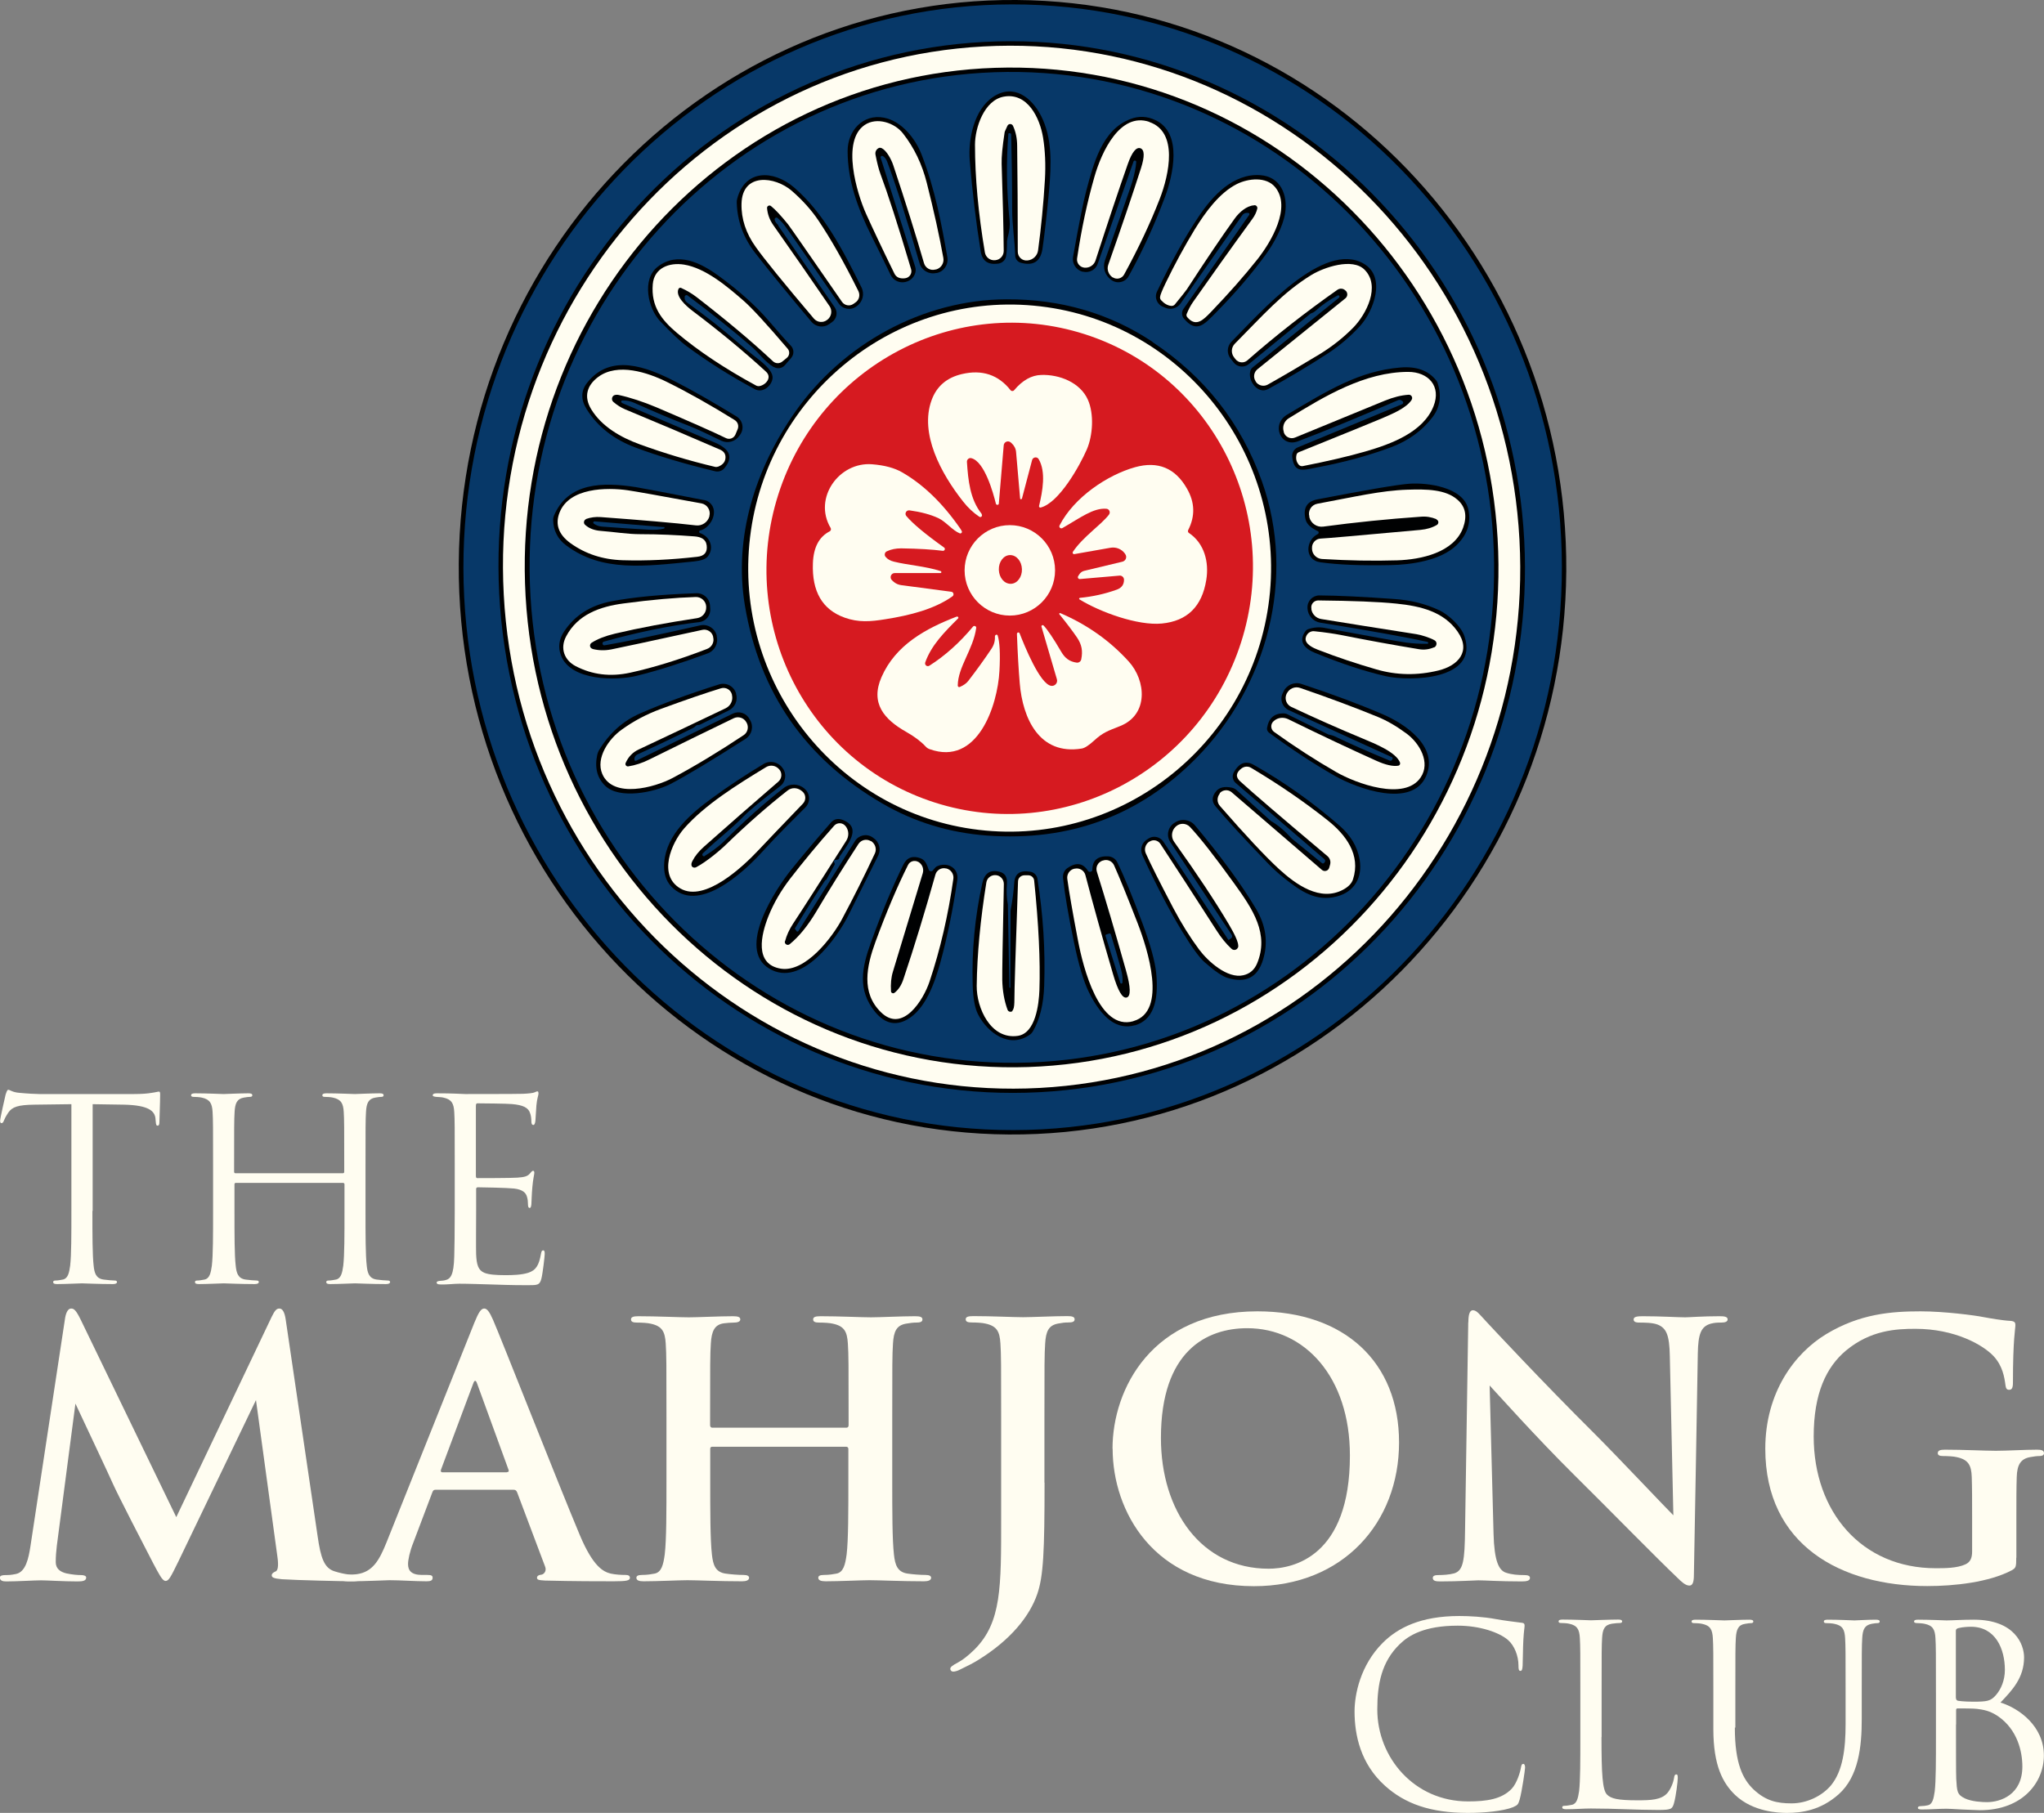 <?xml version="1.0" encoding="UTF-8"?>
<svg id="Layer_1" data-name="Layer 1" xmlns="http://www.w3.org/2000/svg" viewBox="0 0 167.21 148.34">
  <rect x="0" y="0" width="167.21" height="148.34" fill="#808080" stroke="none"/>
  <defs>
    <style>
      .cls-1 {
        fill: #000102;
      }

      .cls-2 {
        fill: #073868;
      }

      .cls-3 {
        fill: #d61a20;
      }

      .cls-4 {
        fill: #fffdf1;
      }
    </style>
  </defs>
  <g>
    <path class="cls-1" d="M83.15,0c25.02.17,45.15,21.1,44.98,46.73-.18,25.63-20.6,46.27-45.62,46.1-25.02-.17-45.15-21.1-44.98-46.73C37.71,20.47,58.13-.17,83.15,0h0Z"/>
    <path class="cls-2" d="M82.76.36c24.81-.04,44.96,20.54,45.01,45.98.04,25.44-20.03,46.09-44.85,46.13-24.81.04-44.96-20.54-45.01-45.98C37.87,21.06,57.95.4,82.76.36h0Z"/>
    <path class="cls-1" d="M80.51,3.43c23.16-1.21,42.93,17.04,44.18,40.77,1.24,23.73-16.52,43.95-39.67,45.17-23.16,1.21-42.93-17.04-44.18-40.77-1.24-23.73,16.52-43.95,39.67-45.17h0Z"/>
    <path class="cls-4" d="M80.45,3.8c22.94-1.24,42.58,16.83,43.85,40.36,1.27,23.53-16.29,43.62-39.24,44.86-22.94,1.24-42.58-16.83-43.85-40.36-1.27-23.53,16.29-43.62,39.24-44.86h0Z"/>
    <path class="cls-1" d="M81.4,5.55c21.98-.73,40.41,16.98,41.16,39.56.75,22.57-16.46,41.47-38.45,42.2-21.98.73-40.41-16.98-41.16-39.56-.75-22.57,16.46-41.47,38.45-42.2h0Z"/>
    <path class="cls-2" d="M81.36,5.91c21.77-.76,40.05,16.76,40.84,39.14.78,22.38-16.23,41.13-38.01,41.89-21.77.76-40.05-16.76-40.84-39.14-.78-22.38,16.23-41.13,38.01-41.89h0Z"/>
    <path class="cls-1" d="M82.38,19.67c0,.63-.03,1.08-.09,1.35-.07.3-.34.53-.69.56-.79.09-1.25-.24-1.37-.99-.39-2.42-.69-4.91-.9-7.47-.14-1.75.36-4.18,1.94-5.21,1.65-1.08,3.11.05,3.89,1.56.92,1.8.86,3.93.65,6.22-.18,1.94-.36,3.49-.53,4.67-.16,1.04-.75,1.42-1.77,1.14-.26-.07-.45-.3-.46-.58-.04-1.26-.25-2.5-.25-3.79,0-2.15-.03-4.19-.08-6.12,0-.06-.05-.11-.11-.11h-.08s-.04.02-.04.04c-.18,2.3-.15,4.67.1,7.12.04.39-.01.85-.16,1.38-.02.07-.03.15-.03.23h0Z"/>
    <path class="cls-4" d="M82.41,10.3l-.2.44s-.03.07-.03.11c-.17,1.13-.26,1.99-.24,2.56.09,2.67.15,5.04.17,7.12,0,.4-.3.73-.69.76h-.03c-.4.04-.75-.24-.82-.63-.54-3.2-.81-6.14-.81-8.82,0-1.38.75-3.64,2.35-3.93,1.95-.36,2.96,1.74,3.22,3.36.17,1.06.22,2.21.15,3.43-.12,2-.31,3.93-.56,5.79-.06.44-.42.78-.86.82h-.03c-.41.04-.76-.28-.77-.7,0-3.35-.02-6.23-.05-8.65,0-.63-.12-1.19-.34-1.66-.09-.2-.37-.2-.46,0h0Z"/>
    <path class="cls-1" d="M72.21,12.77c-.09-.05-.2.03-.17.13l2.83,8.94c.05.15.05.31.01.47-.25.93-1.59,1.11-2.04.15-.3-.64-.81-1.68-1.54-3.14-1.18-2.36-1.96-4.59-1.96-6.97,0-1.63,1.24-3.06,2.98-2.72,1.43.28,2.55,1.69,3.06,2.99,1.12,2.87,1.64,5.71,2.12,8.43.1.6-.28,1.17-.87,1.29h-.05c-.6.13-1.19-.22-1.36-.81-1.02-3.55-1.9-6.31-2.64-8.29-.08-.22-.2-.38-.36-.47h0Z"/>
    <path class="cls-1" d="M92.95,13.26c0-.06-.03-.11-.09-.12-.06-.01-.11.02-.13.07l-2.93,8.37c-.17.5-.7.78-1.21.65h-.05c-.52-.15-.85-.67-.76-1.21.49-2.75.85-4.55,1.08-5.4.59-2.21,1.29-5.02,3.64-5.89.67-.25,1.34-.22,2,.09,2.28,1.05,1.45,4.56.8,6.3-.83,2.23-1.82,4.39-2.97,6.48-.28.5-.93.65-1.4.32l-.04-.03c-.5-.36-.7-1-.5-1.58,1.4-3.99,2.15-6.13,2.23-6.42.19-.63.3-1.18.33-1.63h0Z"/>
    <path class="cls-4" d="M72.15,12.13c-.09-.04-.17-.05-.23-.03-.22.08-.35.32-.3.56.13.68.27,1.21.41,1.59.58,1.55,1.42,4.13,2.5,7.77.11.35-.13.71-.5.75-.43.05-.72-.08-.87-.4-1.02-2.08-1.78-3.7-2.3-4.85-.78-1.73-2.04-5.99-.13-7.29,1-.68,2.47-.18,3.14.69.91,1.16,1.56,2.51,1.95,4.06.58,2.29,1.03,4.34,1.35,6.12.08.42-.18.84-.6.95h-.04c-.4.12-.82-.11-.94-.51-.66-2.28-1.49-4.94-2.51-8-.17-.52-.56-1.22-.94-1.41h0Z"/>
    <path class="cls-4" d="M94.01,9.98c2.39.81,1.64,4.29.86,6.3-.76,1.96-1.73,4.02-2.91,6.18-.18.33-.6.44-.92.24h-.02c-.34-.23-.49-.65-.36-1.03,1.09-3.1,1.98-5.73,2.68-7.91.31-.97.29-1.51-.05-1.63-.34-.11-.68.31-1.02,1.26-.76,2.16-1.64,4.8-2.65,7.92-.12.38-.5.63-.89.59h-.03c-.37-.04-.64-.38-.59-.75.36-2.43.84-4.66,1.42-6.68.59-2.07,2.1-5.3,4.49-4.5h0Z"/>
    <path class="cls-1" d="M102.19,17.57c.05-.06,0-.15-.08-.15h-.11c-.15,0-.3.07-.38.2l-5.04,7.21c-.28.4-.81.55-1.26.35l-.13-.06c-.52-.17-.78-.76-.54-1.26,1.16-2.44,2.3-4.49,3.4-6.13,1.13-1.69,2.81-3.54,5.02-3.4,1.68.11,2.29,1.61,2.06,3.11-.17,1.09-.9,2.44-1.57,3.37-1.16,1.59-2.53,3.19-4.11,4.79-.92.93-1.56,1.7-2.6.47-.19-.23-.2-.55-.04-.79l5.39-7.71h0Z"/>
    <path class="cls-1" d="M63.65,18.4l.03.08s0,.03.02.04l4.58,6.62c.28.4.17.95-.22,1.22l-.24.17c-.45.31-1.07.23-1.43-.19-1.82-2.16-3.35-4.02-4.58-5.6-.98-1.25-1.5-2.64-1.54-4.16,0-.1,0-.2.03-.29.62-2.45,2.98-2.39,4.65-.96,2.44,2.1,4,5.12,5.52,8.18.27.54.11,1.19-.38,1.54l-.04.03c-.46.34-1.12.22-1.44-.25-2.28-3.32-3.74-5.44-4.4-6.35-.13-.19-.33-.4-.6-.64-.1-.09-.26,0-.24.13.03.15.12.29.28.43t0,0h0Z"/>
    <path class="cls-4" d="M63.07,16.86c-.13-.11-.34,0-.32.17.04.5.21.96.51,1.39,1.51,2.15,3.05,4.36,4.6,6.63.24.35.17.83-.16,1.1l-.03.02c-.33.27-.81.22-1.09-.1-2.49-2.94-4.07-4.89-4.75-5.85-.81-1.13-1.2-2.32-1.17-3.55.06-2.57,2.75-2.24,4.12-1.05.88.77,1.6,1.57,2.17,2.42,1.01,1.5,2.1,3.42,3.27,5.78.16.33.06.73-.24.93l-.17.12c-.3.21-.72.13-.93-.17-2.79-4.03-4.26-6.15-4.41-6.34-.59-.73-1.06-1.23-1.4-1.5h0Z"/>
    <path class="cls-4" d="M102.6,16.8c-.61.03-1.22.56-1.6,1.09-1.06,1.47-2.36,3.4-3.9,5.77-.11.16-.44.58-.99,1.25-.07.09-.19.13-.3.12-.3-.03-.57-.19-.82-.46-.07-.07-.1-.17-.09-.27.01-.16.17-.54.46-1.15.75-1.55,1.54-3,2.37-4.37.87-1.41,2.01-2.99,3.45-3.72.94-.47,2.41-.62,3.13.25,1.36,1.64-.32,4.48-1.44,5.9-1.08,1.36-2.34,2.79-3.79,4.3-.61.63-1.23,1.31-1.96.44-.06-.07-.08-.18-.04-.27.15-.36.32-.69.51-.96,1.43-2.04,3.05-4.32,4.87-6.82.19-.26.32-.53.39-.82.04-.15-.08-.3-.24-.29h0Z"/>
    <path class="cls-1" d="M63.28,30.03c-.72-.44-1.15-1.1-1.77-1.64-1.45-1.26-3.2-2.67-5.26-4.21-.1-.08-.25,0-.24.13v.13c.02.12.09.24.19.31,1.56,1.12,2.95,2.22,4.18,3.29.39.34.79.67,1.19.99.59.47,1.68,1.22,1.63,1.9-.05.62-.79,1.28-1.46.91-2.05-1.1-3.9-2.28-5.56-3.51-.54-.4-1.27-1.09-2.18-2.05-.98-1.04-1.53-3.42-.19-4.46,1.63-1.26,3.5-.32,4.95.73,1.7,1.24,3.07,2.47,4.11,3.68.91,1.06,1.52,1.75,1.82,2.05.27.28.29.71.03,1.01l-.51.59c-.23.27-.62.33-.92.14h0Z"/>
    <path class="cls-1" d="M109.54,24.37s.06-.11.03-.15c-.03-.05-.1-.07-.15-.04-.68.36-1.29.78-1.82,1.27-.08.07-.18.13-.29.17-.02,0-.05.02-.08.03,0,0-.01,0-.02.01l-5.06,4.14c-.37.3-.92.25-1.22-.13l-.26-.33c-.33-.41-.3-1,.07-1.38,2.33-2.35,7.53-8.32,10.83-6.38,1.85,1.09.79,3.87-.29,5.07-.79.87-1.68,1.63-2.67,2.28-1.65,1.07-3.28,2.04-4.88,2.91-.84.45-1.66-.69-1.45-1.47.03-.13.11-.24.21-.32l7.05-5.69h0Z"/>
    <path class="cls-4" d="M55.5,23.65c-.26.6.62,1.38,1.13,1.77,2.16,1.63,4.18,3.29,6.03,4.99.52.47,0,1.08-.52,1.18-.1.02-.21,0-.3-.05-2.55-1.38-4.7-2.82-6.45-4.29-1.28-1.08-2.14-2.18-1.99-3.99.11-1.34,1.35-1.8,2.55-1.61,1.76.28,3.55,1.8,4.87,2.95.69.6,1.89,1.91,3.62,3.94.19.22.15.56-.07.74l-.38.31c-.23.18-.55.17-.76-.03-1.75-1.64-3.83-3.38-6.22-5.23-.4-.31-.83-.56-1.29-.77-.08-.04-.18,0-.22.09h0Z"/>
    <path class="cls-4" d="M110.09,23.79h-.01c-.18-.2-.46-.22-.67-.08-2.6,1.83-5.06,3.75-7.36,5.77-.29.26-.74.22-.98-.09l-.11-.14c-.27-.34-.25-.82.06-1.13,2.3-2.32,3.89-4.16,6.24-5.61,1.02-.63,3.39-1.45,4.38-.43,1.31,1.34.14,3.62-.94,4.73-.81.82-1.73,1.55-2.76,2.18-1.54.93-2.95,1.76-4.23,2.48-.34.19-.78.08-.99-.25v-.02c-.22-.32-.15-.75.15-.99l7.19-5.8c.19-.15.21-.44.03-.62h0Z"/>
    <path class="cls-1" d="M94.27,27.98c4.28,2.84,7.26,6.64,8.96,11.4,2.82,7.92.43,16.76-5.36,22.64-4.65,4.72-10.35,6.84-17.12,6.35-3.09-.23-5.95-1.1-8.58-2.63-6.29-3.66-10.03-9.05-11.23-16.17-.95-5.65.87-11.23,4.09-15.84,3.89-5.57,10.45-9.21,17.29-9.24,4.45-.02,8.44,1.14,11.96,3.48h0Z"/>
    <path class="cls-4" d="M84.57,25.01c11.76,1.08,20.4,11.65,19.32,23.44-1.09,11.79-11.52,20.6-23.28,19.51-11.75-1.08-20.4-11.65-19.31-23.44,1.09-11.79,11.52-20.6,23.27-19.51h0Z"/>
    <path class="cls-3" d="M88.72,27.34c10.45,3.34,16.19,14.62,12.81,25.21-3.38,10.58-14.59,16.46-25.05,13.12-10.45-3.34-16.19-14.62-12.81-25.21,3.38-10.58,14.59-16.46,25.05-13.12h0Z"/>
    <path class="cls-1" d="M50.87,32.97l7.67,3.27c.24.1.46.23.66.38.6.46.62,1.02.06,1.69-.18.22-.48.32-.76.25-2.47-.59-4.64-1.24-6.49-1.93-1.77-.66-3.11-1.7-4-3.12-.51-.8-.5-1.53.03-2.2,1.92-2.43,4.86-1.29,7.18-.1,1.37.7,3.04,1.65,5.02,2.86.51.31.66.98.32,1.48l-.07.1c-.33.49-.96.66-1.49.41-1.03-.49-1.78-.88-2.78-1.27-1.3-.5-2.75-1.12-4.34-1.83-.32-.14-.65-.21-.97-.19-.1,0-.13.15-.03.19h0Z"/>
    <path class="cls-1" d="M114.75,32.84l-.1-.07c-.08-.05-.18-.07-.27-.03-3.05,1.32-5.78,2.45-8.2,3.37-1.43.54-2.21-1.39-.89-2.18,3.32-1.98,5.9-3.58,9.28-3.86,1.3-.11,2.28.25,2.92,1.06.06.07.11.16.13.26.32,1.03.17,1.94-.42,2.73-.85,1.12-1.98,1.94-3.39,2.47-1.84.69-3.87,1.24-6.08,1.66-1.14.22-1.86.5-2.02-.86-.04-.34.15-.66.47-.79l8.53-3.53c.09-.04.11-.17.03-.23h0Z"/>
    <path class="cls-4" d="M50.27,32.33c-.23.09-.28.4-.09.56.3.26.62.46.95.6,2.51,1.04,5.1,2.14,7.77,3.3.3.13.45.34.45.62,0,.36-.2.61-.59.77-.09.03-.18.04-.27.02-2.11-.5-4.17-1.12-6.15-1.84-1.57-.57-3.13-1.47-3.98-2.88-.61-1.01-.36-1.94.58-2.64,1.59-1.17,4.03-.38,5.67.44,1.68.83,3.51,1.86,5.49,3.09.26.16.36.48.24.76l-.18.43c-.13.3-.48.43-.77.29-1.09-.53-2.99-1.37-5.71-2.53-1.05-.44-2.07-.78-3.06-1-.13-.03-.25-.02-.34.01h0Z"/>
    <path class="cls-4" d="M115.48,32.71c.12-.19-.03-.43-.25-.41-.6.04-1.24.2-1.93.48-2.47,1.01-4.92,2.02-7.35,3.02-.38.16-.81-.04-.93-.43v-.04c-.14-.42.03-.87.4-1.1,2.95-1.82,6.23-3.79,9.77-3.8,1.66,0,2.73,1.17,2.08,2.81-.85,2.14-3.49,3.1-5.6,3.71-1.36.39-3.06.79-5.1,1.19-.12.02-.24-.02-.32-.11-.2-.23-.26-.5-.19-.81.02-.1.09-.18.19-.22,3.9-1.57,6.16-2.5,6.78-2.76.85-.37,2-.83,2.45-1.52h0Z"/>
    <path class="cls-4" d="M80.3,42.07c.05.05.04.13,0,.19s-.13.06-.19.02c-.49-.33-.93-.74-1.32-1.24-1.82-2.3-3.58-5.57-2.58-8.3.41-1.13,1.24-1.84,2.47-2.13,1.66-.39,2.99.05,3.99,1.32.07.09.22.09.29,0,.68-.81,1.42-1.23,2.22-1.25,1.48-.05,3.19.61,3.82,2.04.51,1.16.4,2.91-.09,4.05-.59,1.36-2.28,4.38-3.78,4.76-.08.02-.15-.05-.13-.13.29-1.2.58-2.79-.03-3.83-.13-.23-.48-.17-.54.08l-.83,3.15s-.04.06-.08.05c-.04,0-.07-.03-.07-.07l-.33-3.79c-.02-.28-.16-.54-.37-.73l-.07-.06c-.21-.18-.54-.05-.57.23l-.4,4.77c0,.06-.05.11-.11.11-.06,0-.11-.03-.13-.09-.22-.9-.93-3.46-2.01-3.73-.19-.05-.37.11-.36.3.1,1.51.25,3.06,1.2,4.25h0Z"/>
    <path class="cls-4" d="M78.68,43.46c.05.11-.06.22-.17.18-.58-.23-1.14-.96-1.74-1.24-.64-.3-1.43-.51-2.37-.64-.26-.03-.42.26-.26.46.52.62,1.55,1.48,3.09,2.58.13.09.05.29-.11.27-.85-.11-1.99-.18-3.4-.2-.42,0-.81.07-1.17.24-.18.08-.23.31-.1.46.16.19.39.32.69.39,1.12.28,2.58.37,3.81.77.04.01.06.05.06.09,0,.04-.04.07-.09.07h-3.72c-.32,0-.46.39-.22.6l.12.11c.17.15.39.25.63.28l4.09.54c.19.02.25.27.09.38-1.49,1.05-3.46,1.55-5.49,1.87-1.23.2-2.2.27-3.32-.13-1.82-.65-2.69-2.13-2.6-4.46.05-1.3.51-2.16,1.37-2.6.1-.05.14-.18.08-.28-1.45-2.44.69-5.43,3.4-5.21,1.01.08,1.83.3,2.45.66,1.74,1,3.33,2.54,4.76,4.61.05.07.08.13.11.19h0Z"/>
    <path class="cls-4" d="M88.31,49.05c-.06-.03-.03-.12.03-.13,1.04-.1,2.04-.32,3.01-.67.4-.14.6-.41.6-.81,0-.2-.17-.36-.37-.34l-3.24.28c-.13.01-.21-.13-.14-.24l.09-.14c.09-.15.24-.25.4-.29l3.13-.75c.28-.07.4-.39.23-.62l-.03-.05c-.27-.37-.73-.55-1.18-.47l-2.95.52c-.11.02-.18-.1-.12-.19.83-1.24,2.28-2.17,2.95-3.04.14-.19.03-.46-.21-.48-1.07-.09-2.15.75-3.6,1.58-.14.08-.31-.07-.23-.22,1.18-2.3,3.92-4.13,6.17-4.76,1.87-.52,3.29.06,4.25,1.75.65,1.13.68,2.26.1,3.39-.04.09-.02.19.06.24,1.26.84,1.66,2.38,1.42,3.84-.35,2.18-1.56,3.37-3.64,3.57-1.97.19-5.06-.94-6.74-1.98h0Z"/>
    <path class="cls-1" d="M107.79,43.46c-.46-.23-.88-.51-.99-.96-.22-.93.1-1.47.97-1.64,4.05-.78,6.56-1.21,7.54-1.28,1.45-.1,4.35.27,4.79,2.04.27,1.1-.04,2.1-.94,2.98-1.28,1.26-3.69,1.61-5.43,1.64-2.36.05-4.27-.03-5.71-.23-1.34-.18-1.22-1.82-.22-2.31.1-.05.1-.19,0-.25h0Z"/>
    <path class="cls-1" d="M57.28,43.4c-.11.03-.12.19-.01.22.89.32,1.16,1.29.61,1.94-.17.19-.53.32-1.1.38-4.05.4-7.52.89-10.46-1.31-.7-.52-1.06-1.23-1.07-2.1,0-.11.02-.22.06-.32,1.15-2.75,4-2.77,6.71-2.35.49.08,2.38.44,5.67,1.08.07.01.13.04.19.07,1.05.6.36,2.15-.6,2.4h0Z"/>
    <path class="cls-4" d="M47.96,42.47c-.2.07-.26.34-.09.48.32.29.75.45,1.27.49,1.17.09,2.18.27,3.25.27,1.52,0,3,.07,4.42.18.5.04.93.2,1,.74.07.55-.18.87-.78.93-2.1.24-4.14.34-6.1.28-1.63-.05-3.05-.52-4.27-1.4-.96-.7-1.26-1.53-.89-2.49.79-2.05,3.86-2.08,5.6-1.83.63.09,2.63.45,6.01,1.07.48.09.78.57.65,1.04v.03c-.14.48-.61.79-1.1.73-1.8-.21-4.39-.43-7.79-.68-.42-.03-.81.02-1.18.15h0Z"/>
    <path class="cls-4" d="M117.51,42.48c-.42-.17-.84-.24-1.28-.2-2.72.19-5.38.46-7.98.81-.52.07-1.01-.26-1.14-.77v-.06c-.13-.47.17-.95.65-1.04,3.07-.57,5.2-1.08,7.36-1.15,1.57-.05,3.14-.04,4.12.83.65.57.79,1.33.45,2.28-.75,2.04-3.45,2.61-5.4,2.67-1.93.06-3.98.02-6.15-.11-.44-.03-.79-.38-.81-.81v-.07c-.03-.41.29-.77.7-.79.37-.01,3.09-.25,8.16-.71.54-.05.99-.19,1.36-.41.17-.11.15-.37-.04-.44h0Z"/>
    <path class="cls-2" d="M54.3,43.12c.08,0,.09.11.01.13-.32.09-.74.12-1.28.09-1.26-.07-2.52-.16-3.77-.25-.28-.02-.51-.11-.69-.25-.08-.06-.03-.19.07-.18l5.64.47h0Z"/>
    <path class="cls-4" d="M86.31,46.67c0,2.04-1.66,3.7-3.7,3.7s-3.7-1.66-3.7-3.7,1.66-3.7,3.7-3.7,3.7,1.66,3.7,3.7h0Z"/>
    <path class="cls-3" d="M82.62,45.42c.53-.01.96.5.98,1.15.02.65-.39,1.19-.91,1.2-.53.01-.96-.5-.98-1.15-.02-.65.39-1.19.91-1.2h0Z"/>
    <path class="cls-1" d="M49.4,52.81s.08-.01.24-.04c1.33-.22,3.88-.75,7.65-1.6.6-.13,1.19.24,1.34.83v.06c.15.59-.17,1.19-.73,1.4-2.14.79-4.08,1.41-5.83,1.84-1.64.41-5.38.43-6.18-1.67-.25-.66-.17-1.31.25-1.95.87-1.32,2.16-2.15,3.88-2.48,1.77-.34,4.09-.56,6.95-.66.57-.02,1.06.41,1.11.99l.02.27c.05.55-.35,1.04-.89,1.1-2.48.3-5.08.84-7.81,1.6-.15.04-.15.26,0,.3h0Z"/>
    <path class="cls-1" d="M116.79,52.68s.07-.05.05-.09c-.02-.04-.05-.06-.07-.07-1.63-.36-4.55-.89-8.76-1.57-.58-.09-1.02-.58-1.05-1.17v-.04c-.03-.56.42-1.02.97-1.02,1.53.01,3.56.11,6.1.29,1.36.09,2.6.4,3.72.93.74.35,1.78,1.3,2.05,2.12,1.21,3.61-4.49,3.71-6.43,3.27-1.7-.39-3.63-1.02-5.8-1.91-.83-.34-1.4-.92-.78-1.77.06-.08.14-.14.23-.17.44-.15.89-.19,1.35-.1,3.87.72,6.09,1.12,6.67,1.2.54.07,1.12.11,1.73.1h0Z"/>
    <path class="cls-4" d="M48.47,53.1c.5.13,1.01.14,1.53.04.66-.13,3.14-.66,7.45-1.6.4-.09.8.16.89.56v.04c.11.4-.11.81-.5.96-2.31.89-4.4,1.53-6.27,1.94-1.64.36-3.13.17-4.49-.54-.91-.48-1.29-1.45-.76-2.44.94-1.77,2.73-2.42,4.67-2.68,2.32-.31,4.3-.48,5.93-.53.45-.01.83.34.85.78v.05c.02.44-.3.83-.73.9-2.46.37-4.71.79-6.74,1.27-.79.19-1.43.44-1.91.75-.19.13-.15.43.08.49h0Z"/>
    <path class="cls-4" d="M117.31,52.98c.25-.11.28-.46.04-.59-.35-.2-1.08-.44-1.49-.5-3.34-.52-5.94-.94-7.79-1.24-.4-.07-.72-.38-.79-.78v-.07c-.07-.35.2-.67.56-.67,2.81.03,4.94.11,6.39.26,1.97.2,3.87.65,5.01,2.29,1.13,1.62.03,2.79-1.56,3.18-1.72.42-3.42.4-5.1-.09-1.59-.46-3.19-.99-4.78-1.61-.34-.13-1.07-.45-.99-.95.06-.35.37-.6.71-.56.88.09,1.61.2,2.19.31,2.11.42,4.24.81,6.37,1.16.42.07.82.02,1.22-.15h0Z"/>
    <path class="cls-4" d="M86.72,50.16c2.2.94,4.07,2.26,5.62,3.97,1.42,1.57,1.63,4.35-.71,5.28-1,.4-1.39.51-2.14,1.2-.42.38-.75.6-1,.64-3.46.56-4.83-2.45-5.07-5.35-.09-1.06-.17-2.41-.23-4.03,0-.05.04-.11.09-.12.05-.01.11.02.13.07.39,1.01,1.67,4.18,2.59,4.3.3.04.55-.25.46-.54l-1.26-4.3c-.03-.1.09-.17.17-.1.32.34.81,1.06,1.45,2.16.3.51.67.8,1.26.88.17.02.33-.09.37-.26.14-.7.05-1.2-.34-1.79-.39-.57-.87-1.2-1.44-1.9-.05-.05.01-.13.08-.11h0Z"/>
    <path class="cls-4" d="M78.29,50.46c.08-.03.15.07.09.14-1.12,1.12-2.19,2.19-2.69,3.6-.07.21.15.39.34.27,1.29-.82,2.48-1.89,3.57-3.2.09-.11.28-.03.26.11-.25,1.78-1.5,3.19-1.51,4.72,0,.09.09.15.17.11.3-.13.53-.29.68-.48.7-.91,1.33-1.78,1.89-2.62.22-.32.32-.66.3-1.03,0-.08.06-.15.14-.15h0s.07.02.08.05c.17.52.23,1.5.15,2.92-.15,2.84-1.79,7.81-5.71,6.4-.12-.04-.23-.11-.32-.21-.39-.42-.92-.82-1.59-1.2-1.81-1.02-2.96-2.35-2.03-4.48,1.15-2.64,3.62-3.98,6.16-4.96h0Z"/>
    <path class="cls-1" d="M57.16,59.32c-.12,0-.22.03-.29.12-.04.05-.11.1-.24.16-1.55.77-3.05,1.48-4.5,2.14-.12.06-.21.17-.23.31v.09c-.02.08.06.14.14.11l7.91-3.86c.5-.24,1.1-.05,1.36.44l.05.09c.31.52.15,1.2-.36,1.53-2.77,1.77-4.82,3.01-6.15,3.7-1.34.69-4.18,1.27-5.34.15-.66-.64-.88-1.49-.65-2.55.03-.13.08-.25.14-.36.85-1.4,1.97-2.41,3.38-3.02,1.8-.79,3.94-1.58,6.45-2.37.58-.18,1.21.15,1.38.73v.03c.17.54-.08,1.12-.59,1.37l-2.39,1.18s-.05.01-.07.01h0Z"/>
    <path class="cls-1" d="M108.73,60.11c.17.03.36.09.54.18,1.07.52,2.54,1.17,4.42,1.95.07.03.16,0,.2-.08l.03-.07c.02-.05,0-.11-.05-.13l-8.44-3.85c-.52-.24-.75-.85-.51-1.36l.07-.15c.25-.55.88-.83,1.46-.64,2.46.81,4.67,1.63,6.63,2.47,1.82.77,4.64,2.64,3.58,5.08-1.15,2.65-5.62,1.02-7.46-.02-1.7-.97-3.5-2.15-5.39-3.54-.12-.09-.18-.24-.16-.38.13-.79.57-1.19,1.32-1.2.11,0,.23.02.33.07l3.37,1.66s.03.01.05.02h0Z"/>
    <path class="cls-4" d="M114.54,62.42c-.32-.88-2.07-1.57-3.04-1.98-2-.83-3.96-1.7-5.87-2.6-.4-.19-.57-.67-.38-1.07l.02-.03c.2-.4.66-.6,1.09-.45,2.33.8,4.45,1.59,6.35,2.37.76.31,1.55.77,2.36,1.37,1.09.81,1.96,2.38,1.15,3.58-1.32,1.97-5.32.48-6.9-.43-1.69-.97-3.39-2.07-5.09-3.29-.3-.21-.31-.65-.04-.88l.02-.02c.32-.28.77-.33,1.16-.15,2.69,1.32,5.09,2.45,7.2,3.4.79.36,1.41.49,1.83.41.1-.02.16-.13.13-.23h0Z"/>
    <path class="cls-4" d="M51.18,62.44c-.06.14.06.29.21.27.58-.09,1.16-.28,1.74-.57,2.38-1.18,4.68-2.3,6.89-3.37.38-.18.83-.04,1.03.32l.03.05c.19.35.09.79-.24,1.01-2.06,1.37-4,2.54-5.82,3.51-1.47.78-4.87,1.71-5.75-.33-.56-1.31.54-2.88,1.58-3.62.98-.71,2.04-1.27,3.18-1.69,2.12-.78,3.77-1.34,4.95-1.7.4-.12.81.12.9.53v.03c.1.43-.11.87-.51,1.07-2.53,1.21-4.91,2.34-7.13,3.38-.49.23-.84.6-1.07,1.12h0Z"/>
    <path class="cls-1" d="M57.67,70.02c.43-.25,1.15-.77,1.56-1.18,1.59-1.61,3.22-3.06,4.88-4.36.5-.39,1.21-.37,1.69.04l.03.03c.45.39.48,1.08.06,1.51-1.02,1.03-2.22,2.19-3.59,3.7-1.45,1.59-5.23,5.12-7.42,2.74-.43-.47-.61-1.13-.54-1.96.19-2.27,2.17-3.97,3.93-5.25,1.38-1.01,2.78-1.93,4.2-2.78.51-.31,1.18-.17,1.53.31l.03.04c.34.46.25,1.11-.2,1.46-1.53,1.17-2.52,1.99-2.97,2.45-1.18,1.2-2,1.75-3.36,3.05-.05.05-.06.13-.02.19.04.06.12.07.18.04h0Z"/>
    <path class="cls-1" d="M108.31,70.62l.05-.06c.07-.08.06-.19-.02-.26l-7.25-6.23c-.26-.22-.32-.59-.15-.89.33-.58.72-.84,1.18-.76.14.02.28.07.4.14,2.5,1.41,4.84,3.07,7.04,4.98.93.81,1.49,1.74,1.67,2.82.24,1.45-.44,2.61-1.86,2.99-1.71.46-2.96-.43-4.27-1.46-.5-.39-.95-.81-1.37-1.24-2.02-2.09-3.44-3.65-4.29-4.67-.33-.39-.31-.81.05-1.24.26-.32.69-.41,1.28-.29.14.03.28.1.38.19l2.82,2.54s.02.01.03.02c.53.3,1.08.76,1.65,1.39,0,0,.02.02.03.03l2.47,2.01c.05.04.13.03.18-.02h0Z"/>
    <path class="cls-4" d="M56.57,70.83c.05.15.24.21.4.12.79-.42,1.87-1.3,2.47-1.89,1.63-1.58,3.29-3.04,4.98-4.37.32-.26.78-.26,1.11-.01l.08.06c.32.24.36.71.08,1.01-1.7,1.77-2.92,3.04-3.64,3.81-1.22,1.3-4.38,4.31-6.39,3.14-1.86-1.08-.74-3.72.31-4.92,1.71-1.94,4.31-3.56,6.7-5.01.35-.21.79-.14,1.06.17l.02.02c.25.29.22.73-.07.99-2.1,1.81-4.13,3.59-6.08,5.32-.44.39-.76.79-.96,1.19-.08.15-.1.28-.06.39h0Z"/>
    <path class="cls-4" d="M99.78,64.92v-.02c.26-.29.69-.32.98-.07l7.38,6.35c.21.18.53.08.6-.19l.07-.25c.07-.26-.02-.52-.22-.69-3.76-3.16-6.13-5.2-7.13-6.11-.4-.36-.36-.72.11-1.07.23-.17.54-.19.78-.04,2.27,1.35,4.34,2.77,6.23,4.27,1.52,1.2,2.76,2.85,2.1,4.86-.11.33-.38.61-.81.84-1.87,1-3.85-.42-5.23-1.68-1.12-1.03-2.74-2.76-4.84-5.17-.26-.29-.26-.72-.01-1.02h0Z"/>
    <path class="cls-1" d="M67.63,71.96c-.08.04-.13.07-.14.09-.68,1.03-1.5,2.33-2.47,3.93h0s.14.21.14.21c.04.05.12.05.15,0l4.64-7.38c.3-.48.95-.62,1.42-.3l.07.05c.49.32.66.95.39,1.47-.09.19-.9,1.8-2.41,4.83-.95,1.91-3.86,5.99-6.5,4.39-2.67-1.62.49-6.46,1.84-8.13.97-1.2,2.04-2.47,3.21-3.81.27-.31.62-.38,1.05-.19,1.5.66.31,1.98-.35,2.99,0,.15-.07.23-.21.24-.16.01-.24.04-.24.09.01.11.04.18.06.22.01.02.02.05,0,.08l-.66,1.2s0,.01-.01.02h0Z"/>
    <path class="cls-1" d="M100.48,76.9s.03.02.05,0l.18-.12c.09-.06.11-.18.06-.27l-5.04-7.62c-.33-.5-.2-1.18.3-1.53l.08-.05c.52-.36,1.23-.26,1.64.22,2.15,2.57,3.81,4.84,4.99,6.82.82,1.37,1.02,2.77.58,4.19-.44,1.44-1.4,1.93-2.89,1.48-.43-.13-1.06-.56-1.89-1.29-.43-.38-1.05-1.23-1.84-2.53-1.03-1.69-2.12-3.77-3.25-6.23-.22-.48-.04-1.05.43-1.31l.11-.07c.4-.24.92-.11,1.18.28l5.32,8.04h0Z"/>
    <path class="cls-4" d="M64.21,77.01c-.06.23.21.4.39.25.75-.61,1.47-1.49,2.16-2.64,1.03-1.74,2.19-3.6,3.47-5.57.22-.33.65-.43,1-.23h.03c.34.22.48.65.31,1.01-.87,1.86-1.76,3.64-2.67,5.34-.81,1.53-3.01,4.42-5.03,4.09-2.19-.36-1.61-2.79-1-4.31.42-1.05,1.02-2.08,1.79-3.08,1.06-1.37,2.25-2.81,3.58-4.31.25-.28.71-.26.93.04l.02.02c.26.34.27.81.04,1.17-2.11,3.32-3.56,5.59-4.36,6.8-.3.46-.52.93-.65,1.43h0Z"/>
    <path class="cls-4" d="M101.28,77.54c.12-.41-.43-1.34-.75-1.9-1.1-1.86-2.59-4.11-4.48-6.76-.27-.38-.22-.91.12-1.23l.02-.02c.33-.31.84-.29,1.15.03.83.88,2.04,2.43,3.64,4.65,1.53,2.12,2.86,4.12,1.85,6.54-.22.51-.59.83-1.12.95-1.29.3-2.88-1.12-3.62-2.11-.74-1-1.44-2.12-2.09-3.35-1.15-2.19-1.9-3.69-2.27-4.52-.15-.34-.03-.74.28-.95h.02c.3-.21.7-.12.89.17,1.25,1.9,2.78,4.26,4.59,7.08.39.61.8,1.12,1.23,1.51.17.17.46.11.53-.11h0Z"/>
    <path class="cls-1" d="M92.84,83.89c-1.41.4-2.67-.5-3.77-2.72-.42-.85-.82-2.19-1.2-4.01-.47-2.24-.77-4.01-.91-5.32-.03-.32.1-.63.36-.81.72-.5,1.28-.42,1.69.24.03.04.07.07.13.07.03,0,.05,0,.08-.01.03,0,.05-.02.07-.03.04-.03.07-.07.07-.12,0-.78.43-1.15,1.3-1.11.32.02.6.2.74.49.58,1.18,1.26,2.85,2.06,4.99.65,1.75,1.02,3.1,1.12,4.04.25,2.47-.33,3.9-1.74,4.31h0Z"/>
    <path class="cls-1" d="M76.32,71.21l.21-.24s.07-.06.11-.08c.87-.4,1.82.13,1.67,1.13-.36,2.43-.82,4.68-1.39,6.75-.45,1.62-1.21,3.84-2.74,4.67-.95.52-1.82.3-2.6-.65-1.45-1.79-1.08-3.61-.33-5.68.89-2.48,1.78-4.6,2.65-6.36.29-.59.76-.76,1.41-.52.4.15.52.54.66.93.05.15.25.18.35.06h0Z"/>
    <path class="cls-4" d="M72.89,81.11c0,.14.17.21.28.13.32-.24.58-.63.75-1.17.89-2.65,1.75-5.48,2.6-8.5.1-.37.48-.6.86-.51h.03c.38.09.63.46.58.84-.42,2.98-1.07,5.79-1.95,8.42-.5,1.5-2.2,4.25-3.98,2.5-1.63-1.6-1.17-3.76-.44-5.76.9-2.45,1.79-4.54,2.66-6.28.15-.31.53-.42.83-.26h.01c.32.19.47.56.37.92-1.46,4.82-2.27,7.5-2.44,8.05-.15.48-.2,1.02-.16,1.62h0Z"/>
    <path class="cls-4" d="M92.71,83.56c-2.79.8-4.1-4.36-4.53-6.63-.44-2.31-.73-3.98-.87-5.02-.05-.38.2-.75.58-.83h.03c.38-.09.77.14.87.52.6,2.29,1.35,4.99,2.26,8.1.4,1.38.78,2.02,1.12,1.92.35-.1.33-.84-.06-2.22-.88-3.12-1.67-5.81-2.38-8.07-.12-.38.08-.78.46-.91h.02c.37-.14.77.03.93.39.43.96,1.07,2.53,1.92,4.72.83,2.15,2.45,7.22-.34,8.02h0Z"/>
    <path class="cls-1" d="M82.62,80.83s.01,0,.01,0c.01,0,.02-.01.02-.03l.02-6.23c0-.06,0-.12.02-.18.13-.7.23-1.42.28-2.16.05-.75.49-1.05,1.32-.9.3.05.54.29.58.59.46,2.9.65,5.81.55,8.73-.05,1.52-.36,2.78-.93,3.75-.06.1-.14.19-.23.25-1.66,1.2-3.48-.13-4.26-1.67-.25-.5-.4-1.3-.43-2.4-.08-2.8.18-5.57.79-8.32.18-.81.64-1.12,1.4-.93.46.11.66.45.61,1.01-.05.59-.02,1.16.08,1.69,0,.03,0,.05,0,.08l.12,6.68s.02.04.04.04h0Z"/>
    <path class="cls-4" d="M82.81,82.7c.11-.09.16-.32.17-.69,0-1.07.11-4.37.3-9.88,0-.29.24-.51.53-.51h.31c.25,0,.46.19.48.44.37,3.59.51,6.57.43,8.94-.04,1.15-.31,3.55-1.77,3.76-2.23.32-3.38-2.31-3.36-4.09.03-2.59.3-5.41.79-8.47.06-.36.39-.62.76-.59h.02c.37.03.65.35.65.73-.1,4.69-.14,7.31-.13,7.84.02.89.16,1.7.43,2.44.06.17.27.22.41.11h0Z"/>
    <path class="cls-2" d="M91.65,80.43l-1.21-3.84c-.02-.05.01-.11.07-.13l.25-.08s.09.01.11.06c.36,1.16.63,2.12.83,2.86.12.45.16.82.12,1.11-.01.09-.14.1-.17.01h0Z"/>
  </g>
  <g>
    <g>
      <path class="cls-4" d="M25.98,125.68c.26,1.81.54,2.64,1.41,2.9.83.26,1.41.29,1.78.29.26,0,.46.03.46.2,0,.23-.34.32-.75.32-.72,0-4.68-.09-5.82-.17-.66-.06-.83-.14-.83-.32,0-.14.11-.23.32-.32.17-.06.26-.43.14-1.23l-1.75-12.79-6.34,13.19c-.66,1.35-.8,1.61-1.06,1.61s-.54-.57-1-1.43c-.69-1.32-2.95-5.71-3.3-6.51-.26-.6-2.06-4.42-3.07-6.57l-1.52,11.62c-.06.52-.09.89-.09,1.35,0,.54.37.8.86.92.52.11.92.14,1.2.14.23,0,.43.06.43.2,0,.26-.26.32-.69.32-1.2,0-2.5-.09-3.01-.09-.54,0-1.92.09-2.84.09-.29,0-.52-.06-.52-.32,0-.14.17-.2.46-.2.23,0,.43,0,.86-.09.8-.17,1.03-1.29,1.18-2.27l2.84-18.7c.09-.49.26-.75.49-.75s.4.14.77.89l7.83,16.18,7.8-16.38c.23-.46.37-.69.63-.69s.43.29.52.89l2.61,17.72Z"/>
      <path class="cls-4" d="M35.62,121.9c-.14,0-.2.06-.26.23l-1.55,4.1c-.29.72-.43,1.41-.43,1.75,0,.52.26.89,1.15.89h.43c.34,0,.43.06.43.23,0,.23-.17.29-.49.29-.92,0-2.15-.09-3.04-.09-.32,0-1.89.09-3.38.09-.37,0-.54-.06-.54-.29,0-.17.17-.23.4-.23.26,0,.6-.03.83-.06,1.32-.17,1.86-1.15,2.44-2.58l7.2-18.01c.34-.83.54-1.15.8-1.15.23,0,.43.26.72.92.69,1.58,5.28,13.28,7.11,17.64,1.09,2.58,1.92,2.98,2.52,3.13.43.09.86.11,1.2.11.23,0,.37.06.37.23,0,.23-.26.29-1.32.29s-3.33,0-5.62-.06c-.52-.03-.66-.06-.66-.23,0-.14.12-.23.4-.26.2-.06.4-.32.26-.66l-2.29-6.08c-.06-.14-.14-.2-.29-.2h-6.4ZM41.47,120.46c.14,0,.17-.09.14-.17l-2.58-7.08c-.09-.26-.2-.34-.32,0l-2.64,7.06c-.03.11,0,.2.11.2h5.28Z"/>
      <path class="cls-4" d="M69.25,116.82c.09,0,.17-.06.17-.2v-.6c0-4.36,0-5.16-.06-6.08-.06-.98-.29-1.43-1.23-1.63-.23-.06-.72-.09-1.12-.09-.32,0-.49-.06-.49-.26s.2-.26.6-.26c1.55,0,3.36.09,4.13.09.69,0,2.5-.09,3.61-.09.4,0,.6.06.6.26s-.17.26-.52.26c-.23,0-.49.03-.83.09-.77.14-1,.63-1.06,1.63-.06.92-.06,1.72-.06,6.08v5.05c0,2.64,0,4.9.14,6.14.09.8.26,1.43,1.12,1.55.4.06,1.03.11,1.46.11.32,0,.46.09.46.23,0,.2-.23.29-.57.29-1.86,0-3.67-.09-4.47-.09-.66,0-2.47.09-3.59.09-.4,0-.6-.09-.6-.29,0-.14.11-.23.46-.23.43,0,.77-.06,1.03-.11.57-.11.72-.75.83-1.58.14-1.2.14-3.47.14-6.11v-2.52c0-.11-.09-.17-.17-.17h-10.96c-.09,0-.17.03-.17.17v2.52c0,2.64,0,4.9.14,6.14.09.8.26,1.43,1.12,1.55.4.06,1.03.11,1.46.11.32,0,.46.09.46.23,0,.2-.23.29-.57.29-1.86,0-3.67-.09-4.47-.09-.66,0-2.47.09-3.61.09-.37,0-.57-.09-.57-.29,0-.14.12-.23.46-.23.43,0,.77-.06,1.03-.11.57-.11.72-.75.83-1.58.14-1.2.14-3.47.14-6.11v-5.05c0-4.36,0-5.16-.06-6.08-.06-.98-.29-1.43-1.23-1.63-.23-.06-.72-.09-1.12-.09-.32,0-.49-.06-.49-.26s.2-.26.6-.26c1.55,0,3.36.09,4.13.09.69,0,2.5-.09,3.61-.09.4,0,.6.06.6.26s-.26.26-.52.26c-.23,0-.6.03-.83.06-.77.11-1,.66-1.06,1.66-.06.92-.06,1.72-.06,6.08v.6c0,.14.09.2.17.2h10.96Z"/>
      <path class="cls-4" d="M85.45,121.32c0,5.59-.09,7.66-.6,9.12-.6,1.75-2.12,3.73-4.88,5.42-.37.23-.83.46-1.43.75-.2.11-.43.17-.57.17-.11,0-.23-.09-.23-.23s.14-.26.63-.52c.37-.2.8-.52,1.38-1.09,2.18-2.21,2.15-5.08,2.15-10.7v-8.23c0-4.36,0-5.16-.06-6.08-.06-.98-.29-1.43-1.23-1.63-.23-.06-.72-.09-1.12-.09-.32,0-.49-.06-.49-.26s.2-.26.63-.26c1.52,0,3.33.09,4.07.09.69,0,2.5-.09,3.61-.09.4,0,.6.06.6.26s-.17.26-.52.26c-.32,0-.49.03-.83.09-.77.14-1,.63-1.06,1.63-.06.92-.06,1.72-.06,6.08v5.31Z"/>
      <path class="cls-4" d="M91.01,118.54c0-4.9,3.24-11.24,11.85-11.24,7.14,0,11.59,4.16,11.59,10.73s-4.59,11.76-11.87,11.76c-8.23,0-11.56-6.17-11.56-11.24ZM110.43,119.09c0-6.42-3.7-10.41-8.4-10.41-3.3,0-7.06,1.84-7.06,8.98,0,5.97,3.3,10.7,8.81,10.7,2.01,0,6.65-.98,6.65-9.26Z"/>
      <path class="cls-4" d="M120.12,108.19c0-.57.09-.98.37-.98.32,0,.57.37,1.06.89.34.37,4.7,5.05,8.89,9.21,1.95,1.95,5.97,6.22,6.45,6.68l-.29-13.02c-.03-1.75-.29-2.29-.98-2.58-.43-.17-1.12-.17-1.52-.17-.34,0-.46-.09-.46-.26,0-.23.32-.26.75-.26,1.49,0,2.87.09,3.47.09.32,0,1.41-.09,2.81-.09.37,0,.66.03.66.26,0,.17-.17.26-.52.26-.29,0-.52,0-.86.09-.8.23-1.03.83-1.06,2.44-.11,6.05-.2,12.05-.32,18.1,0,.63-.11.89-.37.89-.32,0-.66-.32-.97-.63-1.81-1.72-5.48-5.48-8.46-8.43-3.13-3.1-6.4-6.77-6.91-7.31l.32,12.13c.06,2.24.43,2.98,1,3.18.49.17,1.03.2,1.49.2.32,0,.49.06.49.23,0,.23-.26.29-.66.29-1.86,0-3.01-.09-3.56-.09-.26,0-1.61.09-3.1.09-.37,0-.63-.03-.63-.29,0-.17.17-.23.46-.23.37,0,.89-.03,1.29-.14.75-.23.86-1.06.89-3.56.09-6.08.2-13.16.26-16.98Z"/>
      <path class="cls-4" d="M164.94,127.46c0,.77-.03.83-.37,1.03-1.86.98-4.68,1.29-6.91,1.29-7.03,0-13.25-3.33-13.25-11.24,0-4.59,2.38-7.8,4.99-9.38,2.75-1.66,5.31-1.86,7.72-1.86,1.98,0,4.5.34,5.08.46.6.11,1.61.29,2.27.32.34.03.4.14.4.34,0,.32-.2,1.12-.2,4.7,0,.46-.09.6-.32.6-.2,0-.26-.14-.29-.37-.09-.66-.23-1.58-.97-2.38-.86-.92-3.16-2.24-6.4-2.24-1.58,0-3.67.11-5.68,1.78-1.61,1.35-2.64,3.5-2.64,7.03,0,6.17,3.93,10.78,9.98,10.78.75,0,1.75,0,2.44-.32.43-.2.54-.57.54-1.06v-2.7c0-1.43,0-2.52-.03-3.38-.03-.98-.29-1.43-1.23-1.63-.23-.06-.72-.09-1.12-.09-.26,0-.43-.06-.43-.23,0-.23.2-.29.6-.29,1.49,0,3.3.09,4.16.09s2.41-.09,3.36-.09c.37,0,.57.06.57.29,0,.17-.17.23-.37.23-.23,0-.43.03-.77.09-.77.14-1.06.63-1.09,1.63-.03.86-.03,2.01-.03,3.44v3.16Z"/>
    </g>
    <g>
      <path class="cls-4" d="M7.56,99.08c0,1.98,0,3.61.1,4.48.06.6.19,1.05.81,1.14.29.04.74.08.93.08.12,0,.17.06.17.12,0,.1-.1.17-.33.17-1.14,0-2.44-.06-2.54-.06s-1.4.06-2.02.06c-.23,0-.33-.04-.33-.17,0-.06.04-.12.17-.12.19,0,.43-.04.62-.08.41-.08.52-.54.6-1.14.1-.87.1-2.5.1-4.48v-8.73c-1.01.02-2.04.02-3.06.04-1.28.02-1.78.17-2.11.66-.23.35-.29.5-.35.64-.06.17-.12.21-.21.21-.06,0-.1-.06-.1-.19,0-.21.41-1.98.45-2.15.04-.12.12-.39.21-.39.14,0,.35.21.91.25.6.06,1.38.1,1.63.1h7.74c.66,0,1.14-.04,1.47-.1.31-.04.5-.1.58-.1.1,0,.1.12.1.25,0,.62-.06,2.04-.06,2.27,0,.19-.06.27-.14.27-.1,0-.14-.06-.16-.35,0-.08-.02-.14-.02-.23-.06-.62-.56-1.09-2.54-1.14-.87-.02-1.74-.02-2.6-.04v8.73Z"/>
      <path class="cls-4" d="M28.04,96c.06,0,.12-.02.12-.12v-.43c0-3.22,0-3.8-.04-4.46-.04-.7-.21-1.03-.89-1.18-.16-.04-.52-.06-.7-.06-.08,0-.16-.04-.16-.12,0-.12.1-.17.33-.17.93,0,2.23.06,2.33.06s1.4-.06,2.02-.06c.23,0,.33.04.33.17,0,.08-.08.12-.16.12-.14,0-.27.02-.52.06-.56.1-.72.45-.76,1.18-.04.66-.04,1.24-.04,4.46v3.63c0,1.98,0,3.61.1,4.48.06.6.19,1.05.81,1.14.29.04.74.08.93.08.12,0,.17.06.17.12,0,.1-.1.17-.33.17-1.14,0-2.44-.06-2.54-.06s-1.4.06-2.02.06c-.23,0-.33-.04-.33-.17,0-.06.04-.12.17-.12.19,0,.43-.04.62-.08.41-.08.52-.54.6-1.14.1-.87.1-2.5.1-4.48v-2.17c0-.08-.06-.12-.12-.12h-8.76c-.06,0-.12.02-.12.12v2.17c0,1.98,0,3.61.1,4.48.06.6.19,1.05.8,1.14.29.04.74.08.93.08.12,0,.16.06.16.12,0,.1-.1.17-.33.17-1.14,0-2.44-.06-2.54-.06s-1.4.06-2.02.06c-.23,0-.33-.04-.33-.17,0-.06.04-.12.16-.12.19,0,.43-.04.62-.08.41-.08.52-.54.6-1.14.1-.87.1-2.5.1-4.48v-3.63c0-3.22,0-3.8-.04-4.46-.04-.7-.21-1.03-.89-1.18-.17-.04-.52-.06-.7-.06-.08,0-.17-.04-.17-.12,0-.12.1-.17.33-.17.93,0,2.23.06,2.33.06s1.4-.06,2.02-.06c.23,0,.33.04.33.17,0,.08-.08.12-.17.12-.14,0-.27.02-.52.06-.56.1-.72.45-.76,1.18-.04.66-.04,1.24-.04,4.46v.43c0,.1.06.12.12.12h8.76Z"/>
      <path class="cls-4" d="M37.2,95.45c0-3.22,0-3.8-.04-4.46-.04-.7-.21-1.03-.89-1.18-.14-.04-.41-.04-.6-.06-.14-.02-.27-.04-.27-.12,0-.12.1-.17.33-.17.47,0,1.03,0,2.33.06.14,0,4.25,0,4.73-.02.45-.02.83-.06.95-.12.12-.06.17-.08.23-.08s.08.08.08.19c0,.14-.12.39-.17.97-.02.31-.04.7-.08,1.24-.02.21-.08.35-.16.35-.12,0-.17-.1-.17-.27,0-.27-.04-.52-.1-.68-.14-.47-.58-.68-1.49-.76-.35-.04-2.6-.06-2.83-.06-.08,0-.12.06-.12.21v5.7c0,.14.02.21.12.21.27,0,2.81,0,3.28-.04.56-.04.83-.1,1.03-.35.1-.12.17-.21.25-.21.06,0,.1.04.1.17s-.1.47-.16,1.16c-.06.64-.06,1.12-.08,1.4-.02.21-.06.31-.14.31-.12,0-.14-.17-.14-.33,0-.19-.02-.39-.08-.58-.08-.31-.33-.6-1.07-.68-.56-.06-2.6-.1-2.95-.1-.1,0-.14.06-.14.14v1.82c0,.7-.02,3.1,0,3.53.04.85.17,1.3.68,1.51.35.14.91.19,1.71.19.62,0,1.3-.02,1.86-.19.66-.21.89-.64,1.05-1.53.04-.23.08-.31.19-.31.12,0,.12.17.12.31,0,.17-.16,1.57-.27,2-.14.54-.31.54-1.12.54-1.53,0-2.21-.04-3.01-.06-.83-.02-1.78-.06-2.58-.06-.5,0-.99.08-1.53.06-.23,0-.33-.04-.33-.17,0-.06.1-.1.23-.12.21-.02.33-.02.47-.06.43-.1.7-.39.74-1.94.02-.81.04-1.86.04-3.7v-3.63Z"/>
    </g>
    <g>
      <path class="cls-4" d="M113.3,146.12c-1.99-1.79-2.49-4.13-2.49-6.08,0-1.38.47-3.78,2.3-5.61,1.23-1.23,3.1-2.2,6.27-2.2.82,0,1.97.06,2.98.25.78.14,1.42.21,2.18.31.14.02.18.1.18.23,0,.16-.06.41-.1,1.15-.04.68-.04,1.81-.06,2.12-.02.31-.06.43-.18.43-.14,0-.16-.14-.16-.43,0-.8-.33-1.64-.86-2.1-.72-.62-2.3-1.17-4.11-1.17-2.73,0-4.01.8-4.73,1.5-1.5,1.44-1.85,3.27-1.85,5.36,0,3.92,3.02,7.52,7.42,7.52,1.54,0,2.75-.18,3.57-1.03.43-.45.7-1.36.76-1.73.04-.23.08-.31.2-.31.1,0,.14.14.14.31,0,.14-.25,1.93-.45,2.63-.12.39-.16.43-.53.6-.82.33-2.38.47-3.7.47-3.08,0-5.16-.76-6.78-2.22Z"/>
      <path class="cls-4" d="M131.01,142.14c0,3.02.08,4.33.45,4.7.33.33.86.47,2.47.47,1.09,0,1.99-.02,2.49-.62.27-.33.47-.84.53-1.23.02-.16.06-.27.18-.27.1,0,.12.08.12.31s-.14,1.46-.31,2.05c-.14.47-.21.55-1.29.55-1.77,0-3.51-.12-5.51-.12-.64,0-1.25.06-2.01.06-.23,0-.33-.04-.33-.16,0-.06.04-.12.16-.12.18,0,.43-.04.62-.08.41-.08.51-.53.6-1.13.1-.86.1-2.49.1-4.46v-3.62c0-3.21,0-3.78-.04-4.44-.04-.7-.21-1.03-.88-1.17-.16-.04-.51-.06-.7-.06-.08,0-.16-.04-.16-.12,0-.12.1-.16.33-.16.92,0,2.22.06,2.32.06s1.6-.06,2.22-.06c.23,0,.33.04.33.16,0,.08-.08.12-.16.12-.14,0-.43.02-.68.06-.6.1-.76.45-.8,1.17-.04.66-.04,1.23-.04,4.44v3.66Z"/>
      <path class="cls-4" d="M141.92,141.36c0,2.96.66,4.23,1.54,5.07,1.01.94,1.93,1.13,3.1,1.13,1.25,0,2.49-.6,3.23-1.48.95-1.17,1.19-2.92,1.19-5.03v-2.57c0-3.21,0-3.78-.04-4.44-.04-.7-.2-1.03-.88-1.17-.16-.04-.51-.06-.7-.06-.08,0-.16-.04-.16-.12,0-.12.1-.16.33-.16.92,0,2.05.06,2.18.06.14,0,1.11-.06,1.73-.06.23,0,.33.04.33.16,0,.08-.08.12-.16.12-.14,0-.27.02-.51.06-.56.12-.72.45-.76,1.17-.04.66-.04,1.23-.04,4.44v2.2c0,2.22-.25,4.68-1.89,6.14-1.48,1.31-3.02,1.52-4.23,1.52-.7,0-2.77-.08-4.23-1.46-1.01-.97-1.79-2.4-1.79-5.4v-3c0-3.21,0-3.78-.04-4.44-.04-.7-.21-1.03-.88-1.17-.16-.04-.51-.06-.7-.06-.08,0-.16-.04-.16-.12,0-.12.1-.16.33-.16.92,0,2.18.06,2.36.06s1.42-.06,2.03-.06c.23,0,.33.04.33.16,0,.08-.08.12-.16.12-.14,0-.27.02-.51.06-.55.08-.72.45-.76,1.17-.04.66-.04,1.23-.04,4.44v2.88Z"/>
      <path class="cls-4" d="M158.37,138.48c0-3.21,0-3.78-.04-4.44-.04-.7-.21-1.03-.88-1.17-.16-.04-.51-.06-.6-.06-.18,0-.27-.04-.27-.12,0-.12.1-.16.33-.16.92,0,2.22.06,2.32.06.49,0,1.29-.06,2.24-.06,3.37,0,4.11,2.05,4.11,3.08,0,1.68-.97,2.69-1.93,3.7,1.52.47,3.55,1.93,3.55,4.33,0,2.2-1.73,4.48-5.24,4.48-.23,0-.88-.04-1.48-.06-.6-.04-1.17-.06-1.25-.06-.66,0-1.29.06-2.01.06-.23,0-.33-.04-.33-.14,0-.06.04-.14.31-.14.16,0,.31-.02.49-.06.41-.08.49-.55.58-1.15.1-.86.1-2.49.1-4.46v-3.62ZM160.01,138.93c0,.14.04.18.14.23.12.02.49.08,1.25.08,1.15,0,1.44-.04,1.87-.53.43-.49.74-1.23.74-2.07,0-1.71-.76-3.53-2.77-3.53-.23,0-.66.02-.99.1-.18.04-.25.1-.25.23v5.51ZM160.01,141.11c0,1.58,0,4.13.02,4.44.06,1.01.06,1.29.7,1.6.56.27,1.44.31,1.81.31,1.11,0,2.9-.6,2.9-2.92,0-1.23-.41-3.02-1.99-4.11-.7-.47-1.21-.53-1.71-.6-.27-.04-1.29-.04-1.6-.04-.08,0-.12.04-.12.14v1.17Z"/>
    </g>
  </g>
</svg>